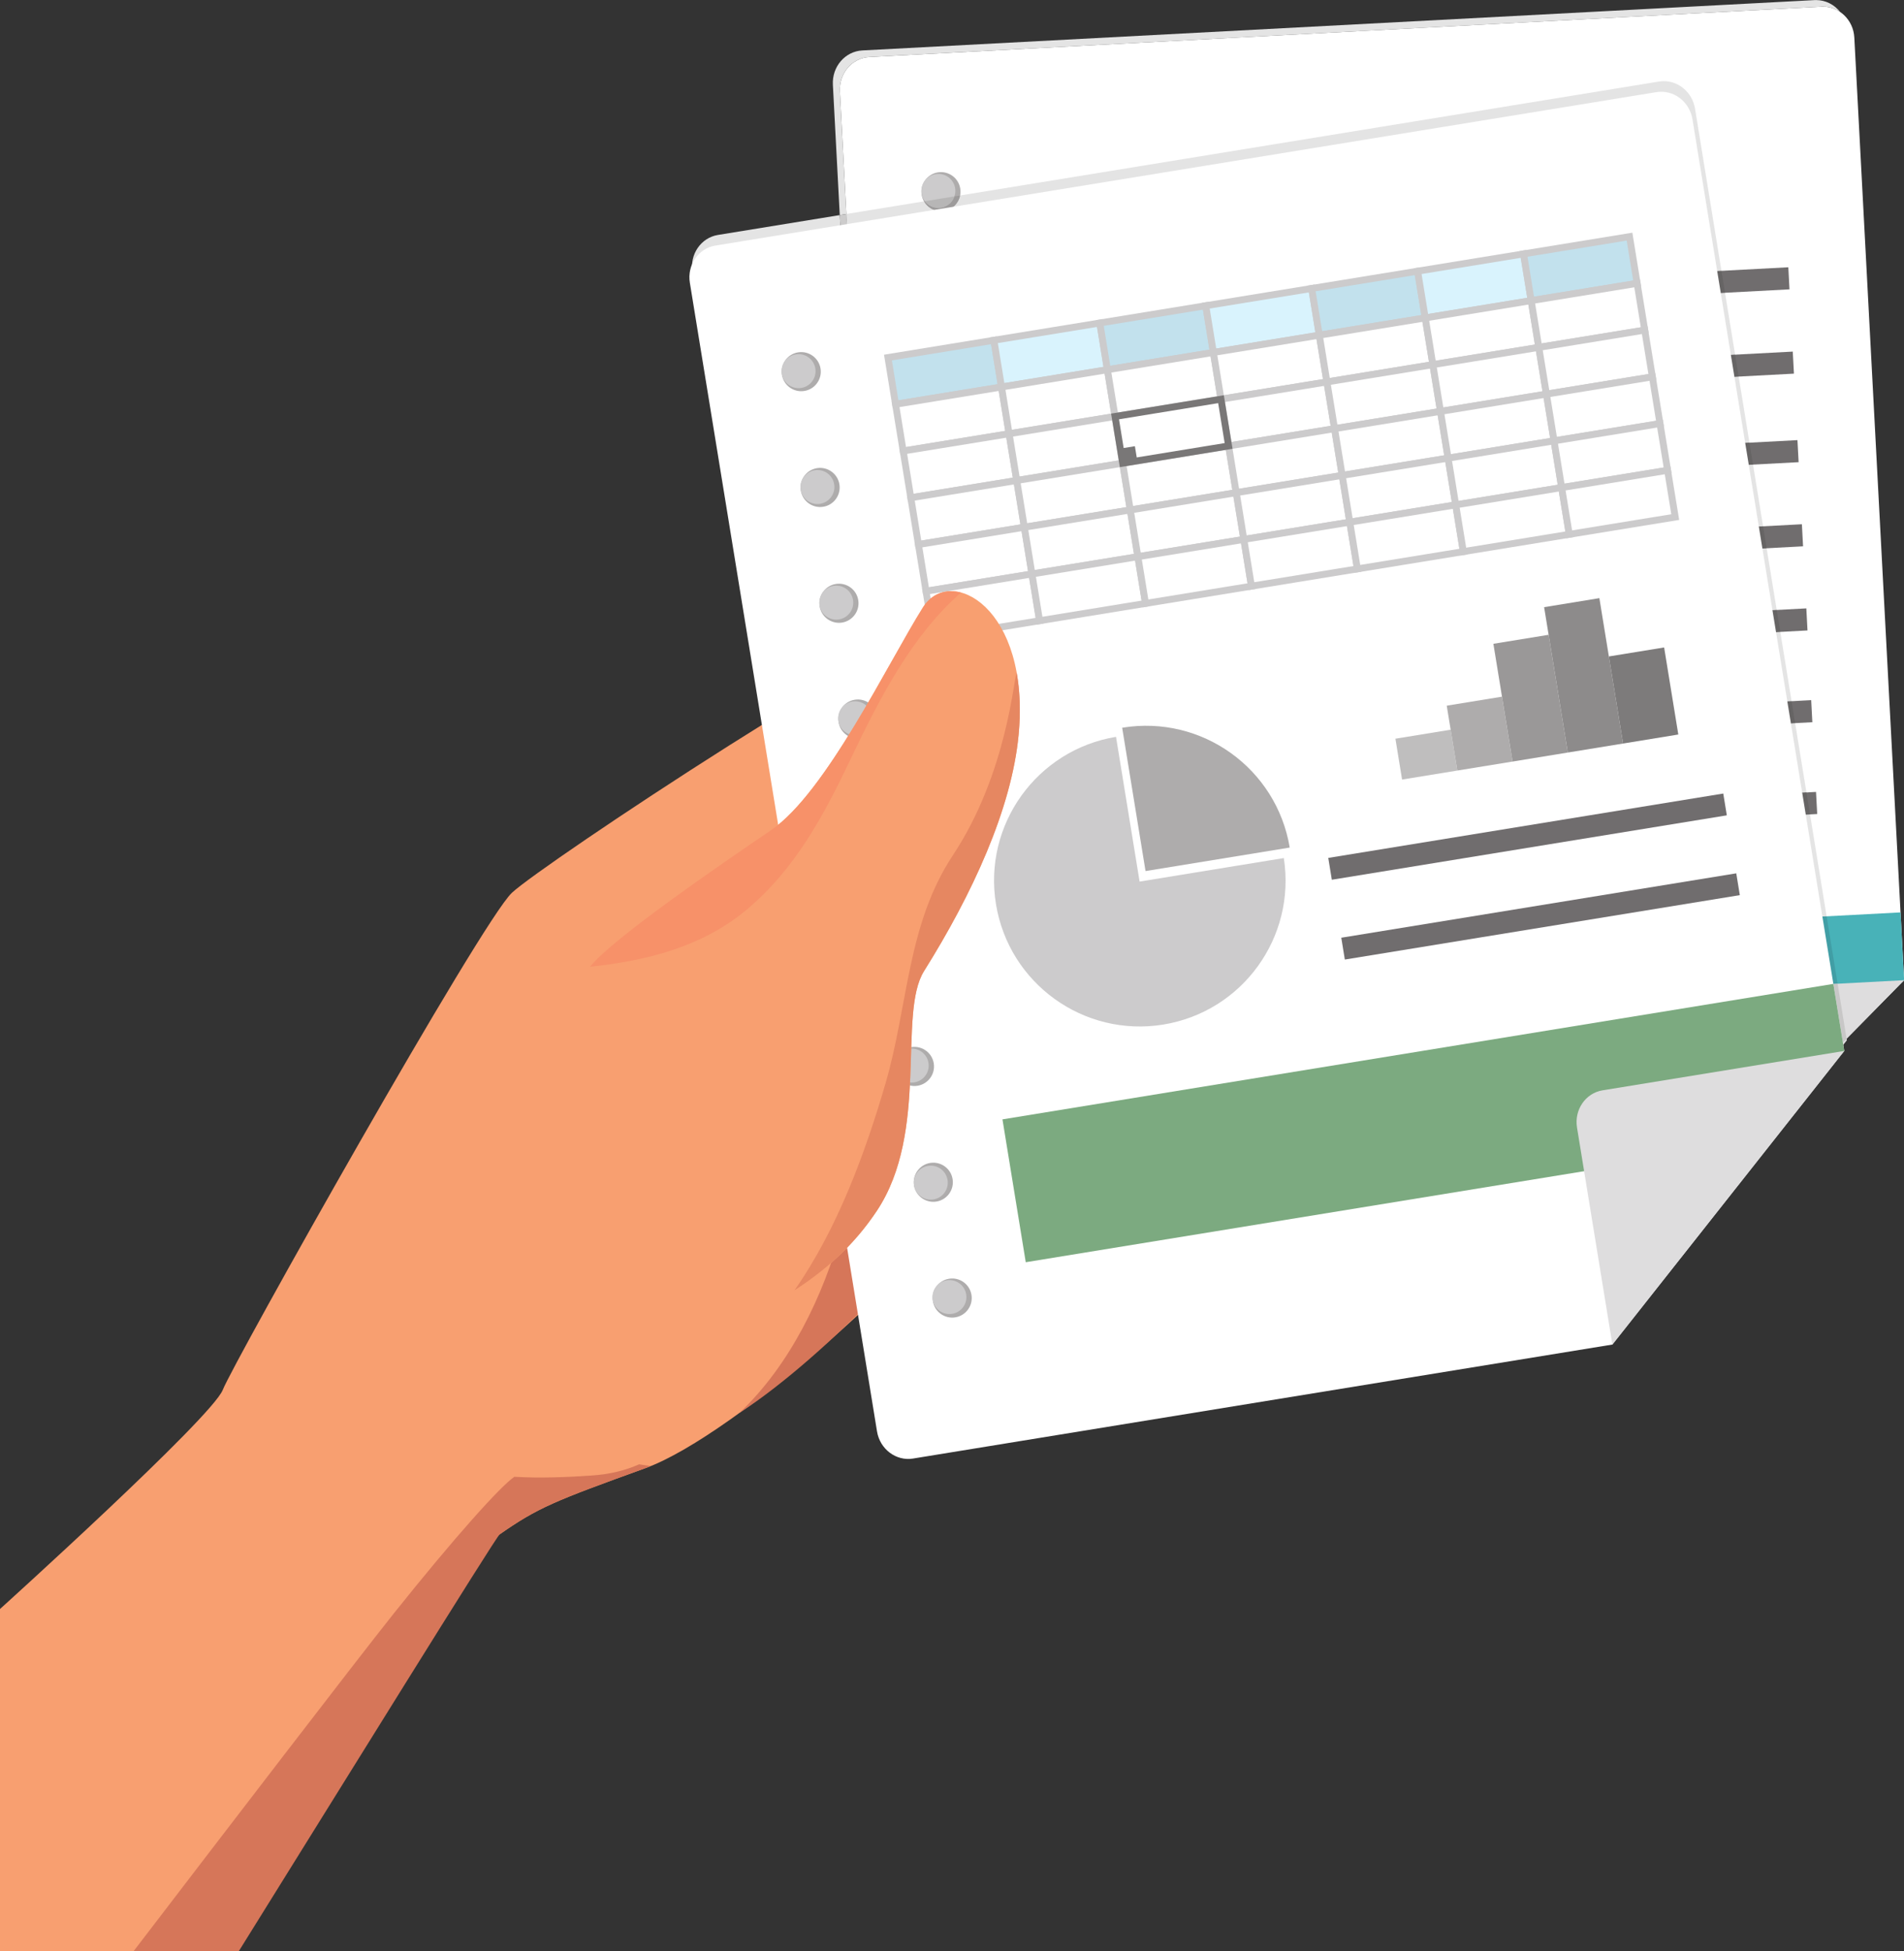 <?xml version="1.0" encoding="UTF-8"?><svg xmlns="http://www.w3.org/2000/svg" xmlns:xlink="http://www.w3.org/1999/xlink" height="370.9" preserveAspectRatio="xMidYMid meet" version="1.0" viewBox="0.0 54.3 362.0 370.9" width="362.0" zoomAndPan="magnify"><rect x="0.0" y="54.3" width="362.0" height="370.9" fill="#333333" stroke="none"/><defs><clipPath id="a"><path d="M 0 168 L 268 168 L 268 425.199 L 0 425.199 Z M 0 168"/></clipPath><clipPath id="b"><path d="M 25 332 L 124 332 L 124 425.199 L 25 425.199 Z M 25 332"/></clipPath></defs><g><g><path d="M 158.586 235.543 C 158.586 235.543 187.117 227.297 197.727 226.758 C 208.344 226.227 237.023 229.461 246.895 231.094 C 256.77 232.727 254.93 245.457 241.043 250.113 C 225.352 255.379 207.965 252.508 199.543 254.336 C 191.121 256.164 165.738 274.816 165.738 274.816 L 158.586 235.543" fill="#ee865b"/></g><g><path d="M 170.395 269.797 C 170.395 269.797 191.391 258.605 199.16 258.938 C 206.934 259.266 227.621 263.57 234.703 265.426 C 241.785 267.281 239.586 276.441 229.148 278.895 C 222.074 280.559 214.754 280.047 208.676 279.535 C 204.621 279.195 201.121 278.852 198.613 279.156 C 192.355 279.918 175.828 287.746 175.828 287.746 L 170.395 269.797" fill="#e77c51"/></g><g><path d="M 162.539 211.301 C 162.539 211.301 194.066 202.184 205.793 201.598 C 217.523 201.004 249.219 204.582 260.125 206.383 C 271.035 208.184 269.004 222.258 253.66 227.406 C 236.32 233.223 217.105 230.047 207.801 232.066 C 198.492 234.086 167.031 244.469 167.031 244.469 L 162.539 211.301" fill="#f19268"/></g><g clip-path="url(#a)"><path d="M 44.477 425.199 C 61.797 396.082 90.027 349.402 95.004 345.934 C 102.273 340.863 105.367 339.621 122.734 333.348 C 140.102 327.074 178.238 292.203 178.426 286.551 C 178.605 280.898 174.922 270.41 171.285 260.246 C 167.645 250.082 160.785 241.82 160.969 236.168 C 161.156 230.512 180.344 209.934 191.07 206.598 C 201.797 203.262 234.441 202.477 249.969 200.781 C 265.488 199.09 271.914 178.98 262.859 176.617 C 253.805 174.25 203.012 165.051 187.227 169.137 C 171.438 173.227 103.168 218.523 97.328 223.992 C 91.488 229.461 44.441 313.203 42.352 318.48 C 40.27 323.762 0 360.129 0 360.129 L 0 425.199 L 44.477 425.199" fill="#f89f70"/></g><g><path d="M 235.895 197.242 C 226.816 197.387 214.242 201.027 206.094 195.688 C 200.289 191.887 196.926 187.312 195.461 180.438 C 194.863 177.633 194.805 175.086 194.535 172.711 C 192.949 171.906 191.359 171.09 189.645 170.402 C 188.578 169.973 187.434 169.668 186.254 169.438 C 183.43 170.324 179.32 172.234 174.41 174.812 C 174.984 176.855 174.871 179.188 173.812 181.594 C 170.785 188.473 165.609 191.789 160.527 196.926 C 154.941 202.566 150.926 209.367 149.805 217.359 C 148.68 225.324 153.152 232.469 156.422 239.402 C 158.988 244.852 160.973 250.332 162.434 256.172 C 165.926 270.094 159.82 304.734 140.551 322.887 C 157.754 311.707 178.355 288.504 178.426 286.551 C 178.605 280.898 174.922 270.41 171.285 260.246 C 167.645 250.082 160.785 241.82 160.969 236.168 C 161.156 230.512 180.344 209.934 191.07 206.598 C 201.797 203.262 234.441 202.477 249.969 200.781 C 254.52 200.285 258.281 198.199 261.105 195.449 C 252.188 197.184 242.391 197.141 235.895 197.242" fill="#d67659"/></g><g clip-path="url(#b)"><path d="M 45.383 425.199 C 64.105 395.145 94.273 346.441 95.004 345.934 C 102.273 340.863 105.367 339.621 122.734 333.348 C 123.047 333.234 123.383 333.09 123.711 332.957 C 122.973 332.844 122.234 332.73 121.5 332.629 C 118.918 333.785 115.949 334.523 112.516 334.754 C 107.945 335.066 102.855 335.297 97.789 335 C 95.117 336.824 86.359 346.578 74.852 360.996 C 67.59 370.102 42.719 402.535 25.375 425.199 L 45.383 425.199" fill="#d67659"/></g><g><path d="M 159.66 95.184 L 158.352 70.395 C 158.172 66.977 160.676 64.062 163.945 63.887 L 344.977 54.32 C 345.078 54.316 345.18 54.312 345.277 54.312 C 347.109 54.312 348.766 55.188 349.863 56.578 C 348.926 55.934 347.805 55.562 346.613 55.562 C 346.512 55.562 346.406 55.566 346.305 55.57 L 165.281 65.137 C 162.008 65.309 159.508 68.223 159.688 71.645 L 160.922 94.977 L 159.66 95.184" fill="#e4e4e4"/></g><g><path d="M 312.133 291.305 L 177.609 298.414 C 174.336 298.586 171.543 295.949 171.359 292.531 L 159.688 71.645 C 159.508 68.223 162.008 65.309 165.281 65.137 L 346.305 55.57 C 349.578 55.398 352.379 58.027 352.555 61.453 L 362.023 240.609 L 312.133 291.305" fill="#fff"/></g><g><path d="M 183.793 112.809 C 183.902 114.855 182.324 116.609 180.277 116.715 C 178.227 116.824 176.477 115.25 176.367 113.199 C 176.262 111.148 177.836 109.398 179.887 109.293 C 181.934 109.184 183.684 110.758 183.793 112.809" fill="#aeacac"/></g><g><path d="M 182.613 90.539 C 182.723 92.59 181.148 94.34 179.102 94.445 C 177.051 94.555 175.297 92.98 175.191 90.93 C 175.086 88.883 176.656 87.133 178.707 87.023 C 180.758 86.914 182.508 88.488 182.613 90.539" fill="#aeacac"/></g><g><path d="M 181.633 90.414 C 181.727 92.195 180.359 93.715 178.578 93.809 C 176.797 93.902 175.273 92.535 175.184 90.758 C 175.09 88.973 176.453 87.453 178.234 87.359 C 180.02 87.266 181.539 88.633 181.633 90.414" fill="#cccbcc"/></g><g><path d="M 182.809 112.691 C 182.902 114.477 181.539 115.996 179.754 116.09 C 177.977 116.184 176.453 114.816 176.359 113.035 C 176.266 111.254 177.633 109.734 179.414 109.641 C 181.195 109.547 182.715 110.914 182.809 112.691" fill="#cccbcc"/></g><g><path d="M 184.969 135.078 C 185.078 137.129 183.5 138.875 181.453 138.984 C 179.402 139.094 177.652 137.52 177.547 135.469 C 177.438 133.422 179.012 131.672 181.062 131.562 C 183.109 131.453 184.859 133.027 184.969 135.078" fill="#aeacac"/></g><g><path d="M 186.145 157.348 C 186.254 159.395 184.68 161.145 182.629 161.254 C 180.578 161.363 178.828 159.785 178.723 157.738 C 178.613 155.688 180.188 153.938 182.238 153.832 C 184.285 153.723 186.039 155.297 186.145 157.348" fill="#aeacac"/></g><g><path d="M 187.324 179.617 C 187.43 181.668 185.859 183.414 183.809 183.523 C 181.758 183.633 180.008 182.059 179.898 180.008 C 179.789 177.957 181.363 176.211 183.414 176.102 C 185.465 175.992 187.215 177.566 187.324 179.617" fill="#aeacac"/></g><g><path d="M 188.5 201.887 C 188.609 203.934 187.031 205.684 184.984 205.793 C 182.934 205.902 181.184 204.328 181.074 202.277 C 180.965 200.227 182.543 198.48 184.59 198.371 C 186.641 198.262 188.391 199.836 188.5 201.887" fill="#aeacac"/></g><g><path d="M 189.676 224.152 C 189.785 226.203 188.211 227.953 186.164 228.062 C 184.109 228.172 182.359 226.598 182.25 224.547 C 182.145 222.496 183.719 220.746 185.77 220.637 C 187.82 220.527 189.57 222.105 189.676 224.152" fill="#aeacac"/></g><g><path d="M 190.852 246.426 C 190.965 248.473 189.387 250.223 187.34 250.332 C 185.289 250.438 183.535 248.863 183.43 246.816 C 183.324 244.766 184.895 243.016 186.945 242.906 C 188.996 242.801 190.746 244.371 190.852 246.426" fill="#aeacac"/></g><g><path d="M 192.031 268.691 C 192.141 270.742 190.562 272.492 188.512 272.602 C 186.465 272.711 184.715 271.137 184.602 269.086 C 184.496 267.035 186.07 265.285 188.121 265.176 C 190.172 265.066 191.922 266.645 192.031 268.691" fill="#aeacac"/></g><g><path d="M 183.984 134.934 C 184.082 136.715 182.715 138.23 180.93 138.324 C 179.148 138.422 177.629 137.055 177.531 135.273 C 177.438 133.492 178.809 131.969 180.59 131.875 C 182.375 131.781 183.891 133.148 183.984 134.934" fill="#cccbcc"/></g><g><path d="M 185.164 157.168 C 185.254 158.949 183.887 160.469 182.105 160.562 C 180.324 160.656 178.805 159.289 178.711 157.508 C 178.613 155.727 179.98 154.207 181.766 154.113 C 183.547 154.016 185.066 155.387 185.164 157.168" fill="#cccbcc"/></g><g><path d="M 186.34 179.473 C 186.434 181.25 185.066 182.77 183.281 182.863 C 181.504 182.961 179.98 181.594 179.887 179.812 C 179.793 178.027 181.16 176.508 182.941 176.414 C 184.723 176.32 186.242 177.691 186.34 179.473" fill="#cccbcc"/></g><g><path d="M 187.516 201.738 C 187.609 203.52 186.242 205.039 184.461 205.137 C 182.68 205.23 181.16 203.863 181.062 202.082 C 180.973 200.301 182.34 198.777 184.117 198.688 C 185.902 198.59 187.422 199.961 187.516 201.738" fill="#cccbcc"/></g><g><path d="M 188.691 223.961 C 188.785 225.742 187.414 227.262 185.637 227.355 C 183.852 227.449 182.332 226.082 182.238 224.301 C 182.145 222.52 183.512 221 185.293 220.906 C 187.074 220.812 188.598 222.176 188.691 223.961" fill="#cccbcc"/></g><g><path d="M 189.883 246.477 C 189.977 248.258 188.605 249.777 186.824 249.871 C 185.043 249.965 183.523 248.598 183.43 246.816 C 183.336 245.035 184.703 243.516 186.484 243.422 C 188.27 243.328 189.785 244.695 189.883 246.477" fill="#cccbcc"/></g><g><path d="M 191.043 268.477 C 191.137 270.262 189.77 271.781 187.988 271.875 C 186.203 271.973 184.688 270.602 184.59 268.82 C 184.5 267.039 185.863 265.52 187.645 265.426 C 189.434 265.328 190.949 266.699 191.043 268.477" fill="#cccbcc"/></g><g><path d="M 202.961 263.641 L 345.977 256.082 L 362.023 240.609 L 361.344 227.723 L 201.512 236.168 L 202.961 263.641" fill="#48b2b8"/></g><g><path d="M 256.668 160.395 L 199.473 163.418 L 196.023 98.164 L 253.223 95.141 L 256.668 160.395" fill="#cccbcc"/></g><g><path d="M 279.934 95.863 C 278.215 96.898 276.477 99.738 275 103.129 C 276.191 103.301 277.477 103.559 278.648 103.969 L 279.934 95.863 M 276.746 116.098 L 278.453 105.277 C 276.914 104.68 275.75 104.477 274.445 104.426 C 272.492 109.348 271.164 115.031 271.328 118.098 C 271.379 119.039 271.637 119.469 271.828 119.727 C 270.234 119.809 267.875 119.875 267.715 116.812 C 267.574 114.156 269.086 109.23 271.41 104.586 C 269.59 104.801 268.375 105.277 268.047 106.301 C 268.191 106.293 268.453 106.781 268.477 107.195 C 268.516 107.902 267.801 108.383 266.887 108.434 C 265.887 108.484 265.031 107.969 264.969 106.82 C 264.863 104.816 267.312 103.062 270.789 102.875 C 271.203 102.855 271.703 102.855 272.328 102.883 C 275.055 98.012 278.676 93.828 282.121 93.648 C 282.801 93.613 283.75 93.68 284.473 93.938 L 280.992 115.871 L 276.746 116.098" fill="#706d6e"/></g><g><path d="M 340.227 109.297 L 286.637 112.133 L 286.414 107.934 L 340.008 105.102 L 340.227 109.297" fill="#706d6e"/></g><g><path d="M 341.074 125.32 L 265.863 129.297 L 265.645 125.102 L 340.852 121.129 L 341.074 125.32" fill="#706d6e"/></g><g><path d="M 341.965 142.148 L 266.754 146.125 L 266.531 141.934 L 341.742 137.957 L 341.965 142.148" fill="#706d6e"/></g><g><path d="M 342.809 158.141 L 267.598 162.113 L 267.375 157.922 L 342.586 153.945 L 342.809 158.141" fill="#706d6e"/></g><g><path d="M 343.652 174.133 L 200.438 181.699 L 200.219 177.504 L 343.43 169.938 L 343.652 174.133" fill="#706d6e"/></g><g><path d="M 344.574 191.574 L 201.359 199.141 L 201.141 194.949 L 344.355 187.379 L 344.574 191.574" fill="#706d6e"/></g><g><path d="M 345.496 209.02 L 202.281 216.59 L 202.059 212.391 L 345.273 204.824 L 345.496 209.02" fill="#706d6e"/></g><g><path d="M 312.133 291.301 L 309.93 249.574 C 309.746 246.156 312.254 243.242 315.523 243.07 L 362.023 240.609 L 312.133 291.301" fill="#deddde"/></g><g><path d="M 173.156 329.59 C 170.281 329.59 167.727 327.406 167.23 324.352 L 163.844 303.562 C 166.91 300.695 169.668 297.953 171.941 295.523 C 172.184 295.754 172.441 295.969 172.719 296.156 C 173.816 297.543 175.473 298.422 177.305 298.422 C 177.406 298.422 177.508 298.418 177.609 298.414 L 312.133 291.305 L 351.082 251.73 L 351.133 252.035 L 307.039 307.844 L 174.078 329.516 C 173.77 329.566 173.461 329.59 173.156 329.59 M 161.277 234.781 C 161.836 233.215 163.121 231.102 164.902 228.734 L 165.562 233.605 C 163.879 234.059 162.418 234.461 161.277 234.781 M 145.598 191.625 L 131.648 106.035 C 131.094 102.652 133.27 99.484 136.5 98.957 L 159.66 95.184 L 164.168 180.473 C 158.344 183.82 151.992 187.652 145.598 191.625" fill="#e4e4e4"/></g><g><path d="M 167.988 252.742 C 164.629 246.102 160.969 240.566 160.965 236.402 C 160.965 236.324 160.969 236.246 160.969 236.168 C 160.984 235.773 161.09 235.309 161.277 234.781 C 162.418 234.461 163.879 234.059 165.562 233.605 L 167.031 244.469 C 167.031 244.469 167.211 244.41 167.539 244.305 L 167.988 252.742" fill="#d57751"/></g><g><path d="M 167.031 244.469 L 165.562 233.605 L 164.902 228.734 C 165.43 228.031 165.996 227.309 166.602 226.57 L 167.539 244.305 C 167.211 244.41 167.031 244.469 167.031 244.469" fill="#d7825c"/></g><g><path d="M 163.844 303.562 L 163.812 303.371 C 166.746 300.461 169.41 297.66 171.633 295.207 C 171.73 295.316 171.836 295.422 171.941 295.523 C 169.668 297.953 166.91 300.695 163.844 303.562 M 160.809 284.938 L 151.785 229.582 C 153.141 232.941 154.906 236.195 156.422 239.402 C 158.988 244.852 160.973 250.332 162.434 256.172 C 164.039 262.578 163.613 273.379 160.809 284.938 M 149.801 217.398 L 145.598 191.625 C 151.992 187.652 158.344 183.82 164.168 180.473 L 164.824 192.875 C 163.418 194.16 161.969 195.473 160.527 196.926 C 154.941 202.566 150.926 209.367 149.805 217.359 C 149.801 217.371 149.801 217.387 149.801 217.398" fill="#de8e64"/></g><g><path d="M 163.812 303.371 L 160.809 284.938 C 163.613 273.379 164.039 262.578 162.434 256.172 C 160.973 250.332 158.988 244.852 156.422 239.402 C 154.906 236.195 153.141 232.941 151.785 229.582 L 149.801 217.398 C 149.801 217.387 149.801 217.371 149.805 217.359 C 150.926 209.367 154.941 202.566 160.527 196.926 C 161.969 195.473 163.418 194.16 164.824 192.875 L 166.602 226.57 C 165.996 227.309 165.43 228.031 164.902 228.734 C 163.121 231.102 161.836 233.215 161.277 234.781 C 161.09 235.309 160.984 235.773 160.969 236.168 C 160.969 236.246 160.965 236.324 160.965 236.402 C 160.969 240.566 164.629 246.102 167.988 252.742 L 170.023 291.281 C 170.105 292.805 170.703 294.172 171.633 295.207 C 169.41 297.66 166.746 300.461 163.812 303.371" fill="#c16a4f"/></g><g><path d="M 172.719 296.156 C 172.441 295.969 172.184 295.754 171.941 295.523 C 172.012 295.449 172.078 295.375 172.148 295.301 C 172.316 295.602 172.508 295.887 172.719 296.156 M 164.168 180.473 L 159.66 95.184 L 160.922 94.977 L 165.402 179.766 C 164.992 179.996 164.582 180.23 164.168 180.473" fill="#cdcccc"/></g><g><path d="M 169.414 255.695 C 168.953 254.688 168.473 253.703 167.988 252.742 L 167.539 244.305 C 167.84 244.203 168.262 244.066 168.789 243.895 L 169.414 255.695" fill="#bf6b48"/></g><g><path d="M 167.539 244.305 L 166.602 226.57 C 166.988 226.102 167.387 225.625 167.801 225.145 L 168.789 243.895 C 168.262 244.066 167.84 244.203 167.539 244.305" fill="#c17552"/></g><g><path d="M 171.941 295.523 C 171.836 295.422 171.73 295.316 171.633 295.207 C 171.734 295.094 171.836 294.984 171.934 294.875 C 172 295.02 172.07 295.16 172.148 295.301 C 172.078 295.375 172.012 295.449 171.941 295.523 M 164.824 192.875 L 164.168 180.473 C 164.582 180.23 164.992 179.996 165.402 179.766 L 166.035 191.758 C 165.637 192.129 165.23 192.5 164.824 192.875" fill="#c77f59"/></g><g><path d="M 171.633 295.207 C 170.703 294.172 170.105 292.805 170.023 291.281 L 167.988 252.742 C 168.473 253.703 168.953 254.688 169.414 255.695 L 171.359 292.531 C 171.406 293.367 171.605 294.16 171.934 294.875 C 171.836 294.984 171.734 295.094 171.633 295.207 M 166.602 226.57 L 164.824 192.875 C 165.23 192.5 165.637 192.129 166.035 191.758 L 167.801 225.145 C 167.387 225.625 166.988 226.102 166.602 226.57" fill="#ad5f47"/></g><g><path d="M 177.305 298.422 C 175.473 298.422 173.816 297.543 172.719 296.156 C 172.508 295.887 172.316 295.602 172.148 295.301 C 172.07 295.16 172 295.02 171.934 294.875 C 171.605 294.16 171.406 293.367 171.359 292.531 L 169.414 255.695 L 168.789 243.895 L 167.801 225.145 L 166.035 191.758 L 165.402 179.766 L 160.922 94.977 L 175.672 92.574 C 176.312 93.703 177.531 94.453 178.898 94.453 C 178.965 94.453 179.031 94.449 179.102 94.445 C 180.836 94.355 182.23 93.086 182.551 91.453 L 315.418 69.797 C 315.727 69.746 316.035 69.723 316.34 69.723 C 319.215 69.723 321.773 71.906 322.27 74.965 L 327.289 105.773 L 286.414 107.934 L 286.637 112.133 L 327.973 109.945 L 329.887 121.707 L 265.645 125.102 L 265.863 129.297 L 330.566 125.875 L 332.617 138.441 L 266.531 141.934 L 266.754 146.125 L 333.297 142.609 L 335.207 154.336 L 267.375 157.922 L 267.598 162.113 L 335.887 158.508 L 337.797 170.234 L 200.219 177.504 L 200.438 181.699 L 338.477 174.402 L 340.625 187.578 L 201.141 194.949 L 201.359 199.141 L 341.305 191.746 L 343.453 204.922 L 202.059 212.391 L 202.281 216.59 L 344.133 209.094 L 347.289 228.465 L 201.512 236.168 L 202.961 263.641 L 310.371 257.965 L 312.133 291.301 L 351.082 251.73 L 312.133 291.305 L 177.609 298.414 C 177.508 298.418 177.406 298.422 177.305 298.422 M 184.598 268.934 C 184.598 268.984 184.602 269.031 184.602 269.086 C 184.711 271.066 186.352 272.605 188.312 272.605 C 188.379 272.605 188.445 272.605 188.512 272.602 C 190.562 272.492 192.141 270.742 192.031 268.691 C 191.926 266.711 190.285 265.172 188.32 265.172 C 188.258 265.172 188.188 265.172 188.121 265.176 C 187.332 265.219 186.613 265.504 186.031 265.957 C 185.113 266.57 184.531 267.637 184.59 268.82 C 184.594 268.859 184.594 268.898 184.598 268.934 M 183.43 246.816 C 183.535 248.801 185.176 250.336 187.141 250.336 C 187.207 250.336 187.273 250.336 187.34 250.332 C 189.387 250.223 190.965 248.473 190.852 246.426 C 190.75 244.441 189.105 242.902 187.145 242.902 C 187.078 242.902 187.012 242.906 186.945 242.906 C 184.906 243.016 183.34 244.746 183.426 246.781 C 183.426 246.785 183.426 246.789 183.426 246.789 C 183.426 246.801 183.426 246.809 183.43 246.816 M 182.246 224.414 C 182.246 224.461 182.25 224.504 182.25 224.547 C 182.355 226.527 184 228.066 185.965 228.066 C 186.031 228.066 186.098 228.066 186.164 228.062 C 188.211 227.953 189.785 226.203 189.676 224.152 C 189.574 222.172 187.93 220.633 185.969 220.633 C 185.902 220.633 185.836 220.633 185.77 220.637 C 184.902 220.684 184.121 221.023 183.516 221.555 C 182.691 222.18 182.18 223.188 182.238 224.301 C 182.238 224.34 182.242 224.379 182.246 224.414 M 181.07 202.172 C 181.07 202.207 181.074 202.242 181.074 202.277 C 181.18 204.262 182.824 205.801 184.785 205.801 C 184.852 205.801 184.918 205.797 184.984 205.793 C 187.031 205.684 188.609 203.934 188.5 201.887 C 188.395 199.902 186.754 198.363 184.789 198.363 C 184.723 198.363 184.656 198.367 184.59 198.371 C 183.5 198.43 182.543 198.949 181.902 199.734 C 181.344 200.352 181.02 201.184 181.062 202.082 C 181.066 202.113 181.066 202.141 181.07 202.172 M 179.895 179.902 C 179.895 179.938 179.898 179.973 179.898 180.008 C 180.004 181.992 181.645 183.527 183.609 183.527 C 183.676 183.527 183.742 183.527 183.809 183.523 C 185.859 183.414 187.43 181.668 187.324 179.617 C 187.219 177.633 185.574 176.094 183.613 176.094 C 183.547 176.094 183.48 176.098 183.414 176.102 C 182.336 176.156 181.391 176.668 180.75 177.438 C 180.176 178.059 179.84 178.898 179.887 179.812 C 179.891 179.84 179.891 179.871 179.895 179.902 M 253.223 95.141 L 196.023 98.164 L 199.473 163.418 L 256.668 160.395 L 253.223 95.141 M 178.719 157.625 C 178.719 157.664 178.719 157.703 178.723 157.738 C 178.824 159.723 180.469 161.262 182.434 161.262 C 182.496 161.262 182.562 161.258 182.629 161.254 C 184.68 161.145 186.254 159.395 186.145 157.348 C 186.043 155.363 184.402 153.828 182.441 153.828 C 182.375 153.828 182.305 153.828 182.238 153.832 C 181.301 153.883 180.461 154.273 179.84 154.879 C 179.102 155.512 178.652 156.465 178.711 157.508 C 178.711 157.547 178.715 157.586 178.719 157.625 M 177.543 135.406 C 177.543 135.426 177.547 135.449 177.547 135.469 C 177.648 137.453 179.289 138.988 181.254 138.988 C 181.32 138.988 181.387 138.988 181.453 138.984 C 183.5 138.875 185.078 137.129 184.969 135.078 C 184.863 133.094 183.223 131.559 181.262 131.559 C 181.195 131.559 181.129 131.559 181.062 131.562 C 179.996 131.617 179.062 132.117 178.422 132.871 C 177.828 133.492 177.484 134.348 177.531 135.273 C 177.535 135.316 177.539 135.363 177.543 135.406 M 271.41 104.586 C 269.086 109.23 267.574 114.156 267.715 116.812 C 267.852 119.387 269.543 119.75 271.023 119.75 C 271.305 119.75 271.574 119.738 271.828 119.727 C 271.637 119.469 271.379 119.039 271.328 118.098 C 271.164 115.031 272.492 109.348 274.445 104.426 C 275.75 104.477 276.914 104.68 278.453 105.277 L 276.746 116.098 L 280.992 115.871 L 284.473 93.938 C 283.867 93.723 283.102 93.641 282.473 93.641 C 282.352 93.641 282.234 93.645 282.121 93.648 C 278.676 93.828 275.055 98.012 272.328 102.883 C 271.984 102.867 271.676 102.863 271.402 102.863 C 271.18 102.863 270.977 102.867 270.789 102.875 C 267.312 103.062 264.863 104.816 264.969 106.82 C 265.027 107.914 265.809 108.434 266.746 108.434 C 266.793 108.434 266.84 108.434 266.887 108.434 C 267.801 108.383 268.516 107.902 268.477 107.195 C 268.453 106.785 268.195 106.301 268.047 106.301 C 268.375 105.277 269.59 104.801 271.41 104.586 M 176.363 113.094 C 176.363 113.129 176.363 113.164 176.367 113.199 C 176.473 115.184 178.113 116.723 180.078 116.723 C 180.145 116.723 180.211 116.719 180.277 116.715 C 182.324 116.609 183.902 114.855 183.793 112.809 C 183.688 110.824 182.043 109.285 180.082 109.285 C 180.016 109.285 179.953 109.289 179.887 109.293 C 178.652 109.355 177.594 110.012 176.969 110.973 C 176.551 111.551 176.32 112.27 176.359 113.035 C 176.359 113.055 176.363 113.074 176.363 113.094 M 278.648 103.969 C 277.477 103.559 276.191 103.301 275 103.129 C 276.477 99.738 278.215 96.898 279.934 95.863 L 278.648 103.969" fill="#e4e4e4"/></g><g><path d="M 180.078 116.723 C 178.113 116.723 176.473 115.184 176.367 113.199 C 176.363 113.164 176.363 113.129 176.363 113.094 C 176.484 114.789 177.895 116.094 179.578 116.094 C 179.637 116.094 179.695 116.094 179.754 116.09 C 181.539 115.996 182.902 114.477 182.809 112.691 C 182.719 110.973 181.297 109.637 179.586 109.637 C 179.527 109.637 179.473 109.637 179.414 109.641 C 178.398 109.691 177.52 110.211 176.969 110.973 C 177.594 110.012 178.652 109.355 179.887 109.293 C 179.953 109.289 180.016 109.285 180.082 109.285 C 182.043 109.285 183.688 110.824 183.793 112.809 C 183.902 114.855 182.324 116.609 180.277 116.715 C 180.211 116.719 180.145 116.723 180.078 116.723" fill="#9d9b9b"/></g><g><path d="M 178.898 94.453 C 177.531 94.453 176.312 93.703 175.672 92.574 L 175.84 92.547 C 176.434 93.32 177.367 93.812 178.402 93.812 C 178.461 93.812 178.52 93.812 178.578 93.809 C 179.934 93.738 181.051 92.84 181.465 91.629 L 182.551 91.453 C 182.23 93.086 180.836 94.355 179.102 94.445 C 179.031 94.449 178.965 94.453 178.898 94.453" fill="#9d9b9b"/></g><g><path d="M 178.402 93.812 C 177.367 93.812 176.434 93.32 175.84 92.547 L 181.465 91.629 C 181.051 92.84 179.934 93.738 178.578 93.809 C 178.52 93.812 178.461 93.812 178.402 93.812" fill="#b7b6b6"/></g><g><path d="M 179.578 116.094 C 177.895 116.094 176.484 114.789 176.363 113.094 C 176.363 113.074 176.359 113.055 176.359 113.035 C 176.32 112.27 176.551 111.551 176.969 110.973 C 177.52 110.211 178.398 109.691 179.414 109.641 C 179.473 109.637 179.527 109.637 179.586 109.637 C 181.297 109.637 182.719 110.973 182.809 112.691 C 182.902 114.477 181.539 115.996 179.754 116.09 C 179.695 116.094 179.637 116.094 179.578 116.094" fill="#b7b6b6"/></g><g><path d="M 181.254 138.988 C 179.289 138.988 177.648 137.453 177.547 135.469 C 177.547 135.449 177.543 135.426 177.543 135.406 C 177.699 137.066 179.094 138.332 180.758 138.332 C 180.812 138.332 180.871 138.328 180.93 138.324 C 182.715 138.23 184.082 136.715 183.984 134.934 C 183.895 133.207 182.469 131.871 180.762 131.871 C 180.703 131.871 180.648 131.871 180.59 131.875 C 179.734 131.922 178.973 132.297 178.422 132.871 C 179.062 132.117 179.996 131.617 181.062 131.562 C 181.129 131.559 181.195 131.559 181.262 131.559 C 183.223 131.559 184.863 133.094 184.969 135.078 C 185.078 137.129 183.5 138.875 181.453 138.984 C 181.387 138.988 181.32 138.988 181.254 138.988" fill="#9d9b9b"/></g><g><path d="M 182.434 161.262 C 180.469 161.262 178.824 159.723 178.723 157.738 C 178.719 157.703 178.719 157.664 178.719 157.625 C 178.867 159.289 180.266 160.566 181.93 160.566 C 181.988 160.566 182.047 160.566 182.105 160.562 C 183.887 160.469 185.254 158.949 185.164 157.168 C 185.07 155.445 183.648 154.109 181.941 154.109 C 181.883 154.109 181.824 154.109 181.766 154.113 C 181.027 154.152 180.359 154.434 179.84 154.879 C 180.461 154.273 181.301 153.883 182.238 153.832 C 182.305 153.828 182.375 153.828 182.441 153.828 C 184.402 153.828 186.043 155.363 186.145 157.348 C 186.254 159.395 184.68 161.145 182.629 161.254 C 182.562 161.258 182.496 161.262 182.434 161.262" fill="#9d9b9b"/></g><g><path d="M 183.609 183.527 C 181.645 183.527 180.004 181.992 179.898 180.008 C 179.898 179.973 179.895 179.938 179.895 179.902 C 180.027 181.578 181.434 182.867 183.109 182.867 C 183.164 182.867 183.223 182.867 183.281 182.863 C 185.066 182.77 186.434 181.25 186.34 179.473 C 186.246 177.746 184.82 176.41 183.113 176.41 C 183.059 176.41 183 176.41 182.941 176.414 C 182.07 176.461 181.301 176.848 180.75 177.438 C 181.391 176.668 182.336 176.156 183.414 176.102 C 183.48 176.098 183.547 176.094 183.613 176.094 C 185.574 176.094 187.219 177.633 187.324 179.617 C 187.43 181.668 185.859 183.414 183.809 183.523 C 183.742 183.527 183.676 183.527 183.609 183.527" fill="#9d9b9b"/></g><g><path d="M 184.785 205.801 C 182.824 205.801 181.18 204.262 181.074 202.277 C 181.074 202.242 181.07 202.207 181.07 202.172 C 181.207 203.852 182.609 205.141 184.285 205.141 C 184.344 205.141 184.402 205.141 184.461 205.137 C 186.242 205.039 187.609 203.52 187.516 201.738 C 187.426 200.016 186 198.68 184.293 198.68 C 184.234 198.68 184.176 198.684 184.117 198.688 C 183.234 198.73 182.453 199.129 181.902 199.734 C 182.543 198.949 183.5 198.43 184.59 198.371 C 184.656 198.367 184.723 198.363 184.789 198.363 C 186.754 198.363 188.395 199.902 188.5 201.887 C 188.609 203.934 187.031 205.684 184.984 205.793 C 184.918 205.797 184.852 205.801 184.785 205.801" fill="#9d9b9b"/></g><g><path d="M 185.965 228.066 C 184 228.066 182.355 226.527 182.25 224.547 C 182.25 224.504 182.246 224.461 182.246 224.414 C 182.395 226.082 183.793 227.359 185.461 227.359 C 185.52 227.359 185.574 227.359 185.637 227.355 C 187.414 227.262 188.785 225.742 188.691 223.961 C 188.602 222.234 187.176 220.902 185.469 220.902 C 185.41 220.902 185.352 220.902 185.293 220.906 C 184.621 220.941 184.012 221.176 183.516 221.555 C 184.121 221.023 184.902 220.684 185.77 220.637 C 185.836 220.633 185.902 220.633 185.969 220.633 C 187.93 220.633 189.574 222.172 189.676 224.152 C 189.785 226.203 188.211 227.953 186.164 228.062 C 186.098 228.066 186.031 228.066 185.965 228.066" fill="#9d9b9b"/></g><g><path d="M 187.141 250.336 C 185.176 250.336 183.535 248.801 183.43 246.816 C 183.52 248.539 184.945 249.875 186.652 249.875 C 186.711 249.875 186.766 249.875 186.824 249.871 C 188.605 249.777 189.977 248.258 189.883 246.477 C 189.789 244.754 188.363 243.414 186.656 243.414 C 186.602 243.414 186.543 243.418 186.484 243.422 C 184.715 243.516 183.352 245.016 183.426 246.781 C 183.34 244.746 184.906 243.016 186.945 242.906 C 187.012 242.906 187.078 242.902 187.145 242.902 C 189.105 242.902 190.75 244.441 190.852 246.426 C 190.965 248.473 189.387 250.223 187.34 250.332 C 187.273 250.336 187.207 250.336 187.141 250.336 M 183.426 246.789 L 183.426 246.789" fill="#9d9b9b"/></g><g><path d="M 188.312 272.605 C 186.352 272.605 184.711 271.066 184.602 269.086 C 184.602 269.031 184.598 268.984 184.598 268.934 C 184.742 270.602 186.145 271.883 187.812 271.883 C 187.871 271.883 187.93 271.879 187.988 271.875 C 189.77 271.781 191.137 270.262 191.043 268.477 C 190.953 266.758 189.527 265.422 187.82 265.422 C 187.762 265.422 187.703 265.422 187.645 265.426 C 187.047 265.457 186.496 265.648 186.031 265.957 C 186.613 265.504 187.332 265.219 188.121 265.176 C 188.188 265.172 188.258 265.172 188.32 265.172 C 190.285 265.172 191.926 266.711 192.031 268.691 C 192.141 270.742 190.562 272.492 188.512 272.602 C 188.445 272.605 188.379 272.605 188.312 272.605" fill="#9d9b9b"/></g><g><path d="M 180.758 138.332 C 179.094 138.332 177.699 137.066 177.543 135.406 C 177.539 135.363 177.535 135.316 177.531 135.273 C 177.484 134.348 177.828 133.492 178.422 132.871 C 178.973 132.297 179.734 131.922 180.59 131.875 C 180.648 131.871 180.703 131.871 180.762 131.871 C 182.469 131.871 183.895 133.207 183.984 134.934 C 184.082 136.715 182.715 138.23 180.93 138.324 C 180.871 138.328 180.812 138.332 180.758 138.332" fill="#b7b6b6"/></g><g><path d="M 181.93 160.566 C 180.266 160.566 178.867 159.289 178.719 157.625 C 178.715 157.586 178.711 157.547 178.711 157.508 C 178.652 156.465 179.102 155.512 179.84 154.879 C 180.359 154.434 181.027 154.152 181.766 154.113 C 181.824 154.109 181.883 154.109 181.941 154.109 C 183.648 154.109 185.07 155.445 185.164 157.168 C 185.254 158.949 183.887 160.469 182.105 160.562 C 182.047 160.566 181.988 160.566 181.93 160.566" fill="#b7b6b6"/></g><g><path d="M 183.109 182.867 C 181.434 182.867 180.027 181.578 179.895 179.902 C 179.891 179.871 179.891 179.84 179.887 179.812 C 179.84 178.898 180.176 178.059 180.75 177.438 C 181.301 176.848 182.07 176.461 182.941 176.414 C 183 176.41 183.059 176.41 183.113 176.41 C 184.82 176.41 186.246 177.746 186.34 179.473 C 186.434 181.25 185.066 182.77 183.281 182.863 C 183.223 182.867 183.164 182.867 183.109 182.867" fill="#b7b6b6"/></g><g><path d="M 184.285 205.141 C 182.609 205.141 181.207 203.852 181.07 202.172 C 181.066 202.141 181.066 202.113 181.062 202.082 C 181.02 201.184 181.344 200.352 181.902 199.734 C 182.453 199.129 183.234 198.73 184.117 198.688 C 184.176 198.684 184.234 198.68 184.293 198.68 C 186 198.68 187.426 200.016 187.516 201.738 C 187.609 203.52 186.242 205.039 184.461 205.137 C 184.402 205.141 184.344 205.141 184.285 205.141" fill="#b7b6b6"/></g><g><path d="M 185.461 227.359 C 183.793 227.359 182.395 226.082 182.246 224.414 C 182.242 224.379 182.238 224.34 182.238 224.301 C 182.18 223.188 182.691 222.18 183.516 221.555 C 184.012 221.176 184.621 220.941 185.293 220.906 C 185.352 220.902 185.41 220.902 185.469 220.902 C 187.176 220.902 188.602 222.234 188.691 223.961 C 188.785 225.742 187.414 227.262 185.637 227.355 C 185.574 227.359 185.52 227.359 185.461 227.359" fill="#b7b6b6"/></g><g><path d="M 186.652 249.875 C 184.945 249.875 183.52 248.539 183.43 246.816 C 183.426 246.809 183.426 246.801 183.426 246.789 C 183.426 246.789 183.426 246.785 183.426 246.781 C 183.352 245.016 184.715 243.516 186.484 243.422 C 186.543 243.418 186.602 243.414 186.656 243.414 C 188.363 243.414 189.789 244.754 189.883 246.477 C 189.977 248.258 188.605 249.777 186.824 249.871 C 186.766 249.875 186.711 249.875 186.652 249.875" fill="#b7b6b6"/></g><g><path d="M 187.812 271.883 C 186.145 271.883 184.742 270.602 184.598 268.934 C 184.594 268.898 184.594 268.859 184.59 268.82 C 184.531 267.637 185.113 266.57 186.031 265.957 C 186.496 265.648 187.047 265.457 187.645 265.426 C 187.703 265.422 187.762 265.422 187.82 265.422 C 189.527 265.422 190.953 266.758 191.043 268.477 C 191.137 270.262 189.77 271.781 187.988 271.875 C 187.93 271.879 187.871 271.883 187.812 271.883" fill="#b7b6b6"/></g><g><path d="M 202.961 263.641 L 201.512 236.168 L 347.289 228.465 L 349.379 241.277 L 315.523 243.07 C 312.254 243.242 309.746 246.156 309.93 249.574 L 310.371 257.965 L 202.961 263.641" fill="#419ea5"/></g><g><path d="M 199.473 163.418 L 196.023 98.164 L 253.223 95.141 L 256.668 160.395 L 199.473 163.418" fill="#b7b6b6"/></g><g><path d="M 271.023 119.75 C 269.543 119.75 267.852 119.387 267.715 116.812 C 267.574 114.156 269.086 109.23 271.41 104.586 C 269.59 104.801 268.375 105.277 268.047 106.301 C 268.195 106.301 268.453 106.785 268.477 107.195 C 268.516 107.902 267.801 108.383 266.887 108.434 C 266.84 108.434 266.793 108.434 266.746 108.434 C 265.809 108.434 265.027 107.914 264.969 106.82 C 264.863 104.816 267.312 103.062 270.789 102.875 C 270.977 102.867 271.18 102.863 271.402 102.863 C 271.676 102.863 271.984 102.867 272.328 102.883 C 275.055 98.012 278.676 93.828 282.121 93.648 C 282.234 93.645 282.352 93.641 282.473 93.641 C 283.102 93.641 283.867 93.723 284.473 93.938 L 280.992 115.871 L 276.746 116.098 L 278.453 105.277 C 276.914 104.68 275.75 104.477 274.445 104.426 C 272.492 109.348 271.164 115.031 271.328 118.098 C 271.379 119.039 271.637 119.469 271.828 119.727 C 271.574 119.738 271.305 119.75 271.023 119.75 M 279.934 95.863 C 278.215 96.898 276.477 99.738 275 103.129 C 276.191 103.301 277.477 103.559 278.648 103.969 L 279.934 95.863" fill="#666464"/></g><g><path d="M 286.637 112.133 L 286.414 107.934 L 327.289 105.773 L 327.973 109.945 L 286.637 112.133" fill="#666464"/></g><g><path d="M 265.863 129.297 L 265.645 125.102 L 329.887 121.707 L 330.566 125.875 L 265.863 129.297" fill="#666464"/></g><g><path d="M 266.754 146.125 L 266.531 141.934 L 332.617 138.441 L 333.297 142.609 L 266.754 146.125" fill="#666464"/></g><g><path d="M 267.598 162.113 L 267.375 157.922 L 335.207 154.336 L 335.887 158.508 L 267.598 162.113" fill="#666464"/></g><g><path d="M 200.438 181.699 L 200.219 177.504 L 337.797 170.234 L 338.477 174.402 L 200.438 181.699" fill="#666464"/></g><g><path d="M 201.359 199.141 L 201.141 194.949 L 340.625 187.578 L 341.305 191.746 L 201.359 199.141" fill="#666464"/></g><g><path d="M 202.281 216.59 L 202.059 212.391 L 343.453 204.922 L 344.133 209.094 L 202.281 216.59" fill="#666464"/></g><g><path d="M 312.133 291.301 L 310.371 257.965 L 309.93 249.574 C 309.746 246.156 312.254 243.242 315.523 243.07 L 349.379 241.277 L 351.082 251.73 L 312.133 291.301" fill="#c8c7c7"/></g><g><path d="M 306.555 309.863 L 173.594 331.531 C 170.359 332.062 167.293 329.746 166.742 326.363 L 131.16 108.051 C 130.605 104.672 132.781 101.504 136.012 100.977 L 314.93 71.812 C 318.164 71.285 321.23 73.602 321.781 76.98 L 350.645 254.055 L 306.555 309.863" fill="#fff"/></g><g><path d="M 159.594 146.355 C 159.922 148.383 158.551 150.293 156.523 150.621 C 154.496 150.953 152.586 149.578 152.258 147.551 C 151.926 145.523 153.301 143.613 155.324 143.285 C 157.352 142.953 159.262 144.328 159.594 146.355" fill="#aeacac"/></g><g><path d="M 156.004 124.344 C 156.336 126.371 154.961 128.281 152.934 128.609 C 150.91 128.941 148.996 127.566 148.668 125.539 C 148.336 123.516 149.711 121.605 151.738 121.273 C 153.762 120.945 155.672 122.316 156.004 124.344" fill="#aeacac"/></g><g><path d="M 155.016 124.328 C 155.301 126.09 154.105 127.75 152.348 128.035 C 150.586 128.32 148.926 127.129 148.641 125.367 C 148.352 123.605 149.547 121.945 151.309 121.66 C 153.066 121.371 154.727 122.566 155.016 124.328" fill="#cccbcc"/></g><g><path d="M 158.602 146.348 C 158.891 148.109 157.695 149.77 155.938 150.055 C 154.172 150.344 152.516 149.148 152.227 147.391 C 151.941 145.629 153.137 143.969 154.898 143.68 C 156.656 143.395 158.316 144.59 158.602 146.348" fill="#cccbcc"/></g><g><path d="M 163.176 168.367 C 163.508 170.391 162.133 172.301 160.109 172.633 C 158.082 172.961 156.172 171.59 155.84 169.562 C 155.512 167.535 156.887 165.625 158.91 165.297 C 160.938 164.965 162.852 166.34 163.176 168.367" fill="#aeacac"/></g><g><path d="M 166.77 190.379 C 167.098 192.398 165.723 194.312 163.695 194.641 C 161.672 194.973 159.762 193.598 159.434 191.57 C 159.102 189.547 160.473 187.633 162.5 187.305 C 164.527 186.973 166.438 188.348 166.77 190.379" fill="#aeacac"/></g><g><path d="M 170.355 212.387 C 170.684 214.41 169.309 216.32 167.281 216.652 C 165.262 216.98 163.348 215.609 163.016 213.582 C 162.688 211.555 164.062 209.645 166.09 209.316 C 168.113 208.984 170.023 210.359 170.355 212.387" fill="#aeacac"/></g><g><path d="M 173.941 234.395 C 174.273 236.422 172.895 238.332 170.871 238.66 C 168.844 238.992 166.934 237.617 166.605 235.594 C 166.273 233.562 167.648 231.656 169.676 231.324 C 171.703 230.996 173.609 232.367 173.941 234.395" fill="#aeacac"/></g><g><path d="M 177.531 256.406 C 177.859 258.434 176.484 260.34 174.457 260.672 C 172.434 261 170.52 259.629 170.191 257.602 C 169.859 255.574 171.238 253.664 173.262 253.336 C 175.289 253.004 177.199 254.379 177.531 256.406" fill="#aeacac"/></g><g><path d="M 181.113 278.414 C 181.445 280.441 180.07 282.352 178.047 282.684 C 176.02 283.012 174.109 281.637 173.777 279.609 C 173.449 277.586 174.824 275.676 176.848 275.344 C 178.875 275.016 180.785 276.387 181.113 278.414" fill="#aeacac"/></g><g><path d="M 184.703 300.426 C 185.031 302.453 183.66 304.359 181.633 304.691 C 179.605 305.02 177.695 303.648 177.367 301.621 C 177.039 299.594 178.41 297.684 180.438 297.355 C 182.465 297.023 184.375 298.398 184.703 300.426" fill="#aeacac"/></g><g><path d="M 162.184 168.328 C 162.473 170.086 161.277 171.746 159.516 172.031 C 157.758 172.32 156.098 171.129 155.812 169.367 C 155.523 167.605 156.719 165.945 158.477 165.66 C 160.238 165.371 161.895 166.566 162.184 168.328" fill="#cccbcc"/></g><g><path d="M 165.77 190.305 C 166.055 192.062 164.859 193.723 163.098 194.012 C 161.34 194.297 159.68 193.105 159.395 191.344 C 159.105 189.582 160.301 187.922 162.059 187.637 C 163.82 187.352 165.48 188.547 165.77 190.305" fill="#cccbcc"/></g><g><path d="M 169.359 212.348 C 169.648 214.105 168.453 215.766 166.691 216.055 C 164.93 216.344 163.27 215.148 162.984 213.387 C 162.695 211.629 163.891 209.965 165.652 209.68 C 167.414 209.391 169.07 210.586 169.359 212.348" fill="#cccbcc"/></g><g><path d="M 172.949 234.355 C 173.234 236.117 172.039 237.777 170.277 238.066 C 168.52 238.352 166.855 237.156 166.574 235.395 C 166.285 233.637 167.48 231.977 169.238 231.688 C 171 231.402 172.66 232.598 172.949 234.355" fill="#cccbcc"/></g><g><path d="M 176.527 256.316 C 176.816 258.078 175.617 259.738 173.859 260.023 C 172.098 260.312 170.438 259.117 170.152 257.359 C 169.863 255.598 171.059 253.938 172.816 253.652 C 174.582 253.363 176.238 254.559 176.527 256.316" fill="#cccbcc"/></g><g><path d="M 180.152 278.574 C 180.441 280.332 179.246 281.992 177.484 282.277 C 175.727 282.562 174.066 281.371 173.777 279.609 C 173.492 277.852 174.688 276.191 176.449 275.902 C 178.211 275.617 179.867 276.809 180.152 278.574" fill="#cccbcc"/></g><g><path d="M 183.699 300.32 C 183.984 302.082 182.793 303.738 181.031 304.027 C 179.27 304.312 177.609 303.121 177.32 301.359 C 177.039 299.598 178.23 297.941 179.988 297.652 C 181.754 297.367 183.41 298.559 183.699 300.32" fill="#cccbcc"/></g><g><path d="M 195.023 294.215 L 336.371 271.176 L 350.645 254.055 L 348.566 241.312 L 190.594 267.062 L 195.023 294.215" fill="#7caa80"/></g><g><path d="M 328.312 209.273 L 253.215 221.516 L 252.539 217.367 L 327.637 205.129 L 328.312 209.273" fill="#706d6e"/></g><g><path d="M 330.785 224.441 L 255.688 236.684 L 255.012 232.535 L 330.109 220.297 L 330.785 224.441" fill="#706d6e"/></g><g><path d="M 306.555 309.863 L 299.832 268.621 C 299.277 265.238 301.453 262.07 304.688 261.543 L 350.645 254.055 L 306.555 309.863" fill="#deddde"/></g><g><path d="M 190.414 127.859 L 170.27 131.141 L 168.824 122.258 L 188.965 118.973 L 190.414 127.859" fill="#c2e1ed"/></g><g><path d="M 190.414 127.859 L 190.309 127.215 L 170.809 130.391 L 169.574 122.797 L 188.426 119.723 L 189.77 127.965 L 190.414 127.859 L 190.309 127.215 L 190.414 127.859 L 191.059 127.754 L 189.504 118.223 L 168.074 121.719 L 169.73 131.891 L 191.164 128.398 L 191.059 127.754 L 190.414 127.859" fill="#cccbcc"/></g><g><path d="M 210.551 124.574 L 190.414 127.859 L 188.965 118.973 L 209.105 115.691 L 210.551 124.574" fill="#d9f3fd"/></g><g><path d="M 210.551 124.574 L 210.445 123.93 L 190.953 127.109 L 189.715 119.512 L 208.566 116.441 L 209.906 124.68 L 210.551 124.574 L 210.445 123.93 L 210.551 124.574 L 211.195 124.469 L 209.645 114.941 L 188.215 118.434 L 189.875 128.609 L 211.301 125.113 L 211.195 124.469 L 210.551 124.574" fill="#cccbcc"/></g><g><path d="M 230.695 121.293 L 210.551 124.574 L 209.105 115.691 L 229.246 112.406 L 230.695 121.293" fill="#c2e1ed"/></g><g><path d="M 230.695 121.293 L 230.59 120.648 L 211.09 123.824 L 209.855 116.23 L 228.707 113.156 L 230.051 121.395 L 230.695 121.293 L 230.59 120.648 L 230.695 121.293 L 231.34 121.188 L 229.785 111.656 L 208.355 115.152 L 210.012 125.324 L 231.445 121.832 L 231.34 121.188 L 230.695 121.293" fill="#cccbcc"/></g><g><path d="M 250.836 118.008 L 230.695 121.293 L 229.246 112.406 L 249.391 109.125 L 250.836 118.008" fill="#d9f3fd"/></g><g><path d="M 250.836 118.008 L 250.73 117.363 L 231.234 120.543 L 229.996 112.945 L 248.848 109.875 L 250.191 118.113 L 250.836 118.008 L 250.73 117.363 L 250.836 118.008 L 251.48 117.902 L 249.93 108.375 L 228.5 111.867 L 230.152 122.039 L 251.586 118.547 L 251.48 117.902 L 250.836 118.008" fill="#cccbcc"/></g><g><path d="M 270.977 114.727 L 250.836 118.008 L 249.391 109.125 L 269.527 105.844 L 270.977 114.727" fill="#c2e1ed"/></g><g><path d="M 270.977 114.727 L 270.871 114.082 L 251.375 117.258 L 250.137 109.664 L 268.988 106.594 L 270.332 114.832 L 270.977 114.727 L 270.871 114.082 L 270.977 114.727 L 271.621 114.621 L 270.066 105.094 L 248.641 108.586 L 250.297 118.758 L 271.727 115.266 L 271.621 114.621 L 270.977 114.727" fill="#cccbcc"/></g><g><path d="M 291.117 111.441 L 270.977 114.727 L 269.527 105.844 L 289.668 102.559 L 291.117 111.441" fill="#d9f3fd"/></g><g><path d="M 291.117 111.441 L 291.012 110.801 L 271.516 113.977 L 270.277 106.383 L 289.129 103.309 L 290.473 111.547 L 291.117 111.441 L 291.012 110.801 L 291.117 111.441 L 291.762 111.34 L 290.207 101.809 L 268.777 105.301 L 270.438 115.477 L 291.867 111.984 L 291.762 111.34 L 291.117 111.441" fill="#cccbcc"/></g><g><path d="M 311.262 108.16 L 291.117 111.441 L 289.668 102.559 L 309.812 99.277 L 311.262 108.16" fill="#c2e1ed"/></g><g><path d="M 311.262 108.16 L 311.156 107.516 L 291.656 110.691 L 290.418 103.098 L 309.273 100.027 L 310.617 108.266 L 311.262 108.16 L 311.156 107.516 L 311.262 108.16 L 311.906 108.055 L 310.355 98.527 L 288.918 102.02 L 290.578 112.191 L 312.012 108.699 L 311.906 108.055 L 311.262 108.16" fill="#cccbcc"/></g><g><path d="M 191.859 136.742 L 171.719 140.023 L 170.27 131.141 L 190.414 127.859 L 191.859 136.742" fill="#fff"/></g><g><path d="M 191.859 136.742 L 191.758 136.098 L 172.258 139.273 L 171.02 131.68 L 189.875 128.609 L 191.215 136.848 L 191.859 136.742 L 191.758 136.098 L 191.859 136.742 L 192.504 136.637 L 190.953 127.109 L 169.52 130.602 L 171.18 140.773 L 192.609 137.281 L 192.504 136.637 L 191.859 136.742" fill="#cccbcc"/></g><g><path d="M 212 133.461 L 191.859 136.742 L 190.414 127.859 L 210.551 124.574 L 212 133.461" fill="#fff"/></g><g><path d="M 212 133.461 L 211.895 132.812 L 192.398 135.992 L 191.164 128.398 L 210.012 125.324 L 211.355 133.562 L 212 133.461 L 211.895 132.812 L 212 133.461 L 212.645 133.355 L 211.09 123.824 L 189.664 127.32 L 191.32 137.492 L 212.75 133.996 L 212.645 133.355 L 212 133.461" fill="#cccbcc"/></g><g><path d="M 232.145 130.176 L 212 133.461 L 210.551 124.574 L 230.695 121.293 L 232.145 130.176" fill="#fff"/></g><g><path d="M 232.145 130.176 L 232.039 129.531 L 212.539 132.711 L 211.301 125.113 L 230.156 122.039 L 231.5 130.281 L 232.145 130.176 L 232.039 129.531 L 232.145 130.176 L 232.789 130.07 L 231.234 120.543 L 209.801 124.035 L 211.461 134.207 L 232.895 130.715 L 232.789 130.07 L 232.145 130.176" fill="#cccbcc"/></g><g><path d="M 252.285 126.895 L 232.145 130.176 L 230.695 121.293 L 250.836 118.008 L 252.285 126.895" fill="#fff"/></g><g><path d="M 252.285 126.895 L 252.18 126.25 L 232.684 129.426 L 231.445 121.832 L 250.297 118.758 L 251.641 127 L 252.285 126.895 L 252.18 126.25 L 252.285 126.895 L 252.93 126.789 L 251.375 117.258 L 229.945 120.754 L 231.605 130.926 L 253.035 127.434 L 252.93 126.789 L 252.285 126.895" fill="#cccbcc"/></g><g><path d="M 272.426 123.609 L 252.285 126.895 L 250.836 118.008 L 270.977 114.727 L 272.426 123.609" fill="#fff"/></g><g><path d="M 272.426 123.609 L 272.32 122.965 L 252.824 126.145 L 251.586 118.547 L 270.438 115.477 L 271.781 123.715 L 272.426 123.609 L 272.32 122.965 L 272.426 123.609 L 273.07 123.504 L 271.516 113.977 L 250.086 117.469 L 251.742 127.645 L 273.176 124.148 L 273.07 123.504 L 272.426 123.609" fill="#cccbcc"/></g><g><path d="M 292.566 120.328 L 272.426 123.609 L 270.977 114.727 L 291.117 111.441 L 292.566 120.328" fill="#fff"/></g><g><path d="M 292.566 120.328 L 292.461 119.684 L 272.965 122.859 L 271.727 115.266 L 290.578 112.191 L 291.922 120.434 L 292.566 120.328 L 292.461 119.684 L 292.566 120.328 L 293.211 120.223 L 291.656 110.691 L 270.227 114.188 L 271.887 124.359 L 293.316 120.867 L 293.211 120.223 L 292.566 120.328" fill="#cccbcc"/></g><g><path d="M 312.707 117.043 L 292.566 120.328 L 291.117 111.441 L 311.262 108.16 L 312.707 117.043" fill="#fff"/></g><g><path d="M 312.707 117.043 L 312.602 116.398 L 293.105 119.578 L 291.867 111.98 L 310.723 108.91 L 312.062 117.148 L 312.707 117.043 L 312.602 116.398 L 312.707 117.043 L 313.352 116.938 L 311.801 107.41 L 290.367 110.902 L 292.023 121.074 L 313.457 117.582 L 313.352 116.938 L 312.707 117.043" fill="#cccbcc"/></g><g><path d="M 193.309 145.625 L 173.168 148.91 L 171.719 140.023 L 191.859 136.742 L 193.309 145.625" fill="#fff"/></g><g><path d="M 193.309 145.625 L 193.203 144.98 L 173.707 148.16 L 172.469 140.562 L 191.32 137.492 L 192.664 145.73 L 193.309 145.625 L 193.203 144.98 L 193.309 145.625 L 193.953 145.52 L 192.398 135.992 L 170.969 139.484 L 172.629 149.66 L 194.059 146.164 L 193.953 145.52 L 193.309 145.625" fill="#cccbcc"/></g><g><path d="M 213.449 142.344 L 193.309 145.625 L 191.859 136.742 L 212 133.461 L 213.449 142.344" fill="#fff"/></g><g><path d="M 213.449 142.344 L 213.344 141.699 L 193.848 144.875 L 192.609 137.281 L 211.461 134.207 L 212.805 142.449 L 213.449 142.344 L 213.344 141.699 L 213.449 142.344 L 214.094 142.238 L 212.539 132.711 L 191.109 136.203 L 192.77 146.375 L 214.199 142.883 L 214.094 142.238 L 213.449 142.344" fill="#cccbcc"/></g><g><path d="M 253.734 135.777 L 233.59 139.059 L 232.145 130.176 L 252.285 126.895 L 253.734 135.777" fill="#fff"/></g><g><path d="M 253.734 135.777 L 253.629 135.133 L 234.129 138.309 L 232.895 130.715 L 251.746 127.645 L 253.09 135.883 L 253.734 135.777 L 253.629 135.133 L 253.734 135.777 L 254.379 135.672 L 252.824 126.145 L 231.395 129.637 L 233.051 139.809 L 254.484 136.316 L 254.379 135.672 L 253.734 135.777" fill="#cccbcc"/></g><g><path d="M 273.875 132.496 L 253.734 135.777 L 252.285 126.895 L 272.426 123.609 L 273.875 132.496" fill="#fff"/></g><g><path d="M 273.875 132.496 L 273.77 131.852 L 254.273 135.027 L 253.035 127.434 L 271.887 124.359 L 273.23 132.602 L 273.875 132.496 L 273.77 131.852 L 273.875 132.496 L 274.52 132.391 L 272.965 122.859 L 251.535 126.355 L 253.195 136.527 L 274.625 133.035 L 274.52 132.391 L 273.875 132.496" fill="#cccbcc"/></g><g><path d="M 294.016 129.211 L 273.875 132.496 L 272.426 123.609 L 292.566 120.328 L 294.016 129.211" fill="#fff"/></g><g><path d="M 294.016 129.211 L 293.91 128.566 L 274.414 131.746 L 273.176 124.148 L 292.027 121.078 L 293.371 129.316 L 294.016 129.211 L 293.91 128.566 L 294.016 129.211 L 294.66 129.105 L 293.105 119.578 L 271.676 123.07 L 273.336 133.242 L 294.766 129.75 L 294.66 129.105 L 294.016 129.211" fill="#cccbcc"/></g><g><path d="M 314.156 125.93 L 294.016 129.211 L 292.566 120.328 L 312.707 117.043 L 314.156 125.93" fill="#fff"/></g><g><path d="M 314.156 125.93 L 314.051 125.285 L 294.555 128.461 L 293.316 120.867 L 312.168 117.793 L 313.512 126.035 L 314.156 125.93 L 314.051 125.285 L 314.156 125.93 L 314.801 125.824 L 313.246 116.293 L 291.816 119.785 L 293.477 129.961 L 314.906 126.469 L 314.801 125.824 L 314.156 125.93" fill="#cccbcc"/></g><g><path d="M 194.758 154.512 L 174.617 157.793 L 173.168 148.91 L 193.309 145.625 L 194.758 154.512" fill="#fff"/></g><g><path d="M 194.758 154.512 L 194.652 153.867 L 175.156 157.043 L 173.918 149.449 L 192.77 146.375 L 194.113 154.617 L 194.758 154.512 L 194.652 153.867 L 194.758 154.512 L 195.402 154.406 L 193.848 144.875 L 172.418 148.371 L 174.074 158.543 L 195.508 155.051 L 195.402 154.406 L 194.758 154.512" fill="#cccbcc"/></g><g><path d="M 214.898 151.23 L 194.758 154.512 L 193.309 145.625 L 213.449 142.344 L 214.898 151.23" fill="#fff"/></g><g><path d="M 214.898 151.23 L 214.793 150.586 L 195.297 153.762 L 194.059 146.164 L 212.91 143.094 L 214.254 151.336 L 214.898 151.23 L 214.793 150.586 L 214.898 151.23 L 215.543 151.125 L 213.988 141.594 L 192.559 145.086 L 194.219 155.262 L 215.648 151.77 L 215.543 151.125 L 214.898 151.23" fill="#cccbcc"/></g><g><path d="M 235.039 147.945 L 214.898 151.23 L 213.449 142.344 L 233.59 139.059 L 235.039 147.945" fill="#fff"/></g><g><path d="M 235.039 147.945 L 234.934 147.301 L 215.438 150.48 L 214.199 142.883 L 233.051 139.809 L 234.395 148.051 L 235.039 147.945 L 234.934 147.301 L 235.039 147.945 L 235.684 147.84 L 234.129 138.309 L 212.699 141.805 L 214.359 151.98 L 235.789 148.484 L 235.684 147.84 L 235.039 147.945" fill="#cccbcc"/></g><g><path d="M 255.184 144.66 L 235.039 147.945 L 233.59 139.059 L 253.734 135.777 L 255.184 144.66" fill="#fff"/></g><g><path d="M 255.184 144.66 L 255.078 144.016 L 235.578 147.195 L 234.34 139.598 L 253.195 136.527 L 254.539 144.766 L 255.184 144.66 L 255.078 144.016 L 255.184 144.66 L 255.828 144.559 L 254.273 135.027 L 232.84 138.52 L 234.5 148.695 L 255.934 145.199 L 255.828 144.559 L 255.184 144.66" fill="#cccbcc"/></g><g><path d="M 275.324 141.379 L 255.184 144.66 L 253.734 135.777 L 273.875 132.496 L 275.324 141.379" fill="#fff"/></g><g><path d="M 275.324 141.379 L 275.219 140.734 L 255.723 143.91 L 254.484 136.316 L 273.336 133.242 L 274.68 141.484 L 275.324 141.379 L 275.219 140.734 L 275.324 141.379 L 275.969 141.273 L 274.414 131.746 L 252.984 135.238 L 254.645 145.41 L 276.074 141.918 L 275.969 141.273 L 275.324 141.379" fill="#cccbcc"/></g><g><path d="M 295.465 138.098 L 275.324 141.379 L 273.875 132.496 L 294.016 129.211 L 295.465 138.098" fill="#fff"/></g><g><path d="M 295.465 138.098 L 295.359 137.449 L 275.863 140.629 L 274.625 133.035 L 293.477 129.961 L 294.82 138.199 L 295.465 138.098 L 295.359 137.449 L 295.465 138.098 L 296.109 137.988 L 294.555 128.461 L 273.125 131.953 L 274.785 142.129 L 296.215 138.637 L 296.109 137.988 L 295.465 138.098" fill="#cccbcc"/></g><g><path d="M 315.605 134.812 L 295.465 138.098 L 294.016 129.211 L 314.156 125.93 L 315.605 134.812" fill="#fff"/></g><g><path d="M 315.605 134.812 L 315.5 134.172 L 296.004 137.348 L 294.766 129.75 L 313.617 126.68 L 314.961 134.918 L 315.605 134.812 L 315.5 134.172 L 315.605 134.812 L 316.25 134.711 L 314.695 125.18 L 293.266 128.672 L 294.926 138.844 L 316.355 135.355 L 316.25 134.711 L 315.605 134.812" fill="#cccbcc"/></g><g><path d="M 196.203 163.395 L 176.062 166.676 L 174.617 157.793 L 194.758 154.512 L 196.203 163.395" fill="#fff"/></g><g><path d="M 196.203 163.395 L 196.098 162.75 L 176.602 165.926 L 175.367 158.336 L 194.219 155.262 L 195.559 163.5 L 196.203 163.395 L 196.098 162.75 L 196.203 163.395 L 196.848 163.289 L 195.297 153.762 L 173.867 157.254 L 175.523 167.426 L 196.953 163.934 L 196.848 163.289 L 196.203 163.395" fill="#cccbcc"/></g><g><path d="M 216.344 160.109 L 196.203 163.395 L 194.758 154.512 L 214.898 151.23 L 216.344 160.109" fill="#fff"/></g><g><path d="M 216.344 160.109 L 216.238 159.469 L 196.742 162.645 L 195.508 155.051 L 214.359 151.98 L 215.699 160.215 L 216.344 160.109 L 216.238 159.469 L 216.344 160.109 L 216.988 160.008 L 215.438 150.48 L 194.008 153.973 L 195.664 164.145 L 217.094 160.652 L 216.988 160.008 L 216.344 160.109" fill="#cccbcc"/></g><g><path d="M 236.488 156.828 L 216.344 160.109 L 214.898 151.23 L 235.039 147.945 L 236.488 156.828" fill="#fff"/></g><g><path d="M 236.488 156.828 L 236.383 156.184 L 216.883 159.359 L 215.648 151.77 L 234.5 148.695 L 235.844 156.934 L 236.488 156.828 L 236.383 156.184 L 236.488 156.828 L 237.133 156.723 L 235.578 147.195 L 214.148 150.688 L 215.805 160.859 L 237.238 157.367 L 237.133 156.723 L 236.488 156.828" fill="#cccbcc"/></g><g><path d="M 256.629 153.547 L 236.488 156.828 L 235.039 147.945 L 255.184 144.66 L 256.629 153.547" fill="#fff"/></g><g><path d="M 256.629 153.547 L 256.523 152.902 L 237.027 156.078 L 235.789 148.484 L 254.645 145.41 L 255.984 153.652 L 256.629 153.547 L 256.523 152.902 L 256.629 153.547 L 257.273 153.441 L 255.723 143.91 L 234.289 147.406 L 235.949 157.578 L 257.379 154.086 L 257.273 153.441 L 256.629 153.547" fill="#cccbcc"/></g><g><path d="M 276.77 150.262 L 256.629 153.547 L 255.184 144.66 L 275.324 141.379 L 276.77 150.262" fill="#fff"/></g><g><path d="M 276.77 150.262 L 276.664 149.617 L 257.168 152.797 L 255.934 145.199 L 274.785 142.129 L 276.125 150.367 L 276.77 150.262 L 276.664 149.617 L 276.77 150.262 L 277.414 150.156 L 275.863 140.629 L 254.434 144.121 L 256.09 154.297 L 277.52 150.801 L 277.414 150.156 L 276.77 150.262" fill="#cccbcc"/></g><g><path d="M 296.91 146.977 L 276.77 150.262 L 275.324 141.379 L 295.465 138.098 L 296.91 146.977" fill="#fff"/></g><g><path d="M 296.91 146.977 L 296.805 146.332 L 277.309 149.512 L 276.074 141.918 L 294.926 138.844 L 296.266 147.082 L 296.91 146.977 L 296.805 146.332 L 296.91 146.977 L 297.555 146.871 L 296.004 137.344 L 274.574 140.84 L 276.23 151.012 L 297.66 147.516 L 297.555 146.871 L 296.91 146.977" fill="#cccbcc"/></g><g><path d="M 317.055 143.695 L 296.91 146.977 L 295.465 138.098 L 315.605 134.812 L 317.055 143.695" fill="#fff"/></g><g><path d="M 317.055 143.695 L 316.949 143.051 L 297.449 146.227 L 296.215 138.637 L 315.066 135.562 L 316.41 143.801 L 317.055 143.695 L 316.949 143.051 L 317.055 143.695 L 317.699 143.59 L 316.145 134.062 L 294.715 137.555 L 296.371 147.727 L 317.805 144.234 L 317.699 143.59 L 317.055 143.695" fill="#cccbcc"/></g><g><path d="M 197.648 172.281 L 177.512 175.562 L 176.062 166.676 L 196.203 163.395 L 197.648 172.281" fill="#fff"/></g><g><path d="M 197.648 172.281 L 197.547 171.637 L 178.051 174.812 L 176.812 167.215 L 195.664 164.145 L 197.008 172.387 L 197.648 172.281 L 197.547 171.637 L 197.648 172.281 L 198.297 172.176 L 196.742 162.645 L 175.312 166.137 L 176.969 176.312 L 198.398 172.82 L 198.297 172.176 L 197.648 172.281" fill="#cccbcc"/></g><g><path d="M 217.793 168.996 L 197.648 172.281 L 196.203 163.395 L 216.344 160.109 L 217.793 168.996" fill="#fff"/></g><g><path d="M 217.793 168.996 L 217.688 168.352 L 198.191 171.531 L 196.953 163.934 L 215.805 160.859 L 217.148 169.102 L 217.793 168.996 L 217.688 168.352 L 217.793 168.996 L 218.438 168.891 L 216.883 159.363 L 195.453 162.855 L 197.109 173.031 L 218.543 169.535 L 218.438 168.891 L 217.793 168.996" fill="#cccbcc"/></g><g><path d="M 237.934 165.711 L 217.793 168.996 L 216.344 160.109 L 236.488 156.828 L 237.934 165.711" fill="#fff"/></g><g><path d="M 237.934 165.711 L 237.828 165.066 L 218.332 168.246 L 217.094 160.652 L 235.949 157.578 L 237.289 165.816 L 237.934 165.711 L 237.828 165.066 L 237.934 165.711 L 238.578 165.605 L 237.027 156.078 L 215.594 159.57 L 217.254 169.746 L 238.684 166.254 L 238.578 165.605 L 237.934 165.711" fill="#cccbcc"/></g><g><path d="M 258.078 162.43 L 237.934 165.711 L 236.488 156.828 L 256.629 153.547 L 258.078 162.43" fill="#fff"/></g><g><path d="M 258.078 162.43 L 257.973 161.785 L 238.473 164.961 L 237.238 157.367 L 256.09 154.297 L 257.434 162.535 L 258.078 162.43 L 257.973 161.785 L 258.078 162.43 L 258.723 162.324 L 257.168 152.797 L 235.738 156.289 L 237.395 166.461 L 258.828 162.969 L 258.723 162.324 L 258.078 162.43" fill="#cccbcc"/></g><g><path d="M 278.219 159.148 L 258.078 162.43 L 256.629 153.547 L 276.77 150.262 L 278.219 159.148" fill="#fff"/></g><g><path d="M 278.219 159.148 L 278.113 158.504 L 258.617 161.68 L 257.379 154.086 L 276.23 151.012 L 277.574 159.254 L 278.219 159.148 L 278.113 158.504 L 278.219 159.148 L 278.863 159.043 L 277.309 149.512 L 255.879 153.008 L 257.535 163.18 L 278.969 159.688 L 278.863 159.043 L 278.219 159.148" fill="#cccbcc"/></g><g><path d="M 298.359 155.863 L 278.219 159.148 L 276.77 150.262 L 296.91 146.977 L 298.359 155.863" fill="#fff"/></g><g><path d="M 298.359 155.863 L 298.254 155.219 L 278.758 158.398 L 277.52 150.801 L 296.371 147.727 L 297.715 155.969 L 298.359 155.863 L 298.254 155.219 L 298.359 155.863 L 299.004 155.758 L 297.449 146.227 L 276.02 149.723 L 277.676 159.898 L 299.109 156.402 L 299.004 155.758 L 298.359 155.863" fill="#cccbcc"/></g><g><path d="M 318.504 152.582 L 298.359 155.863 L 296.91 146.977 L 317.055 143.695 L 318.504 152.582" fill="#fff"/></g><g><path d="M 318.504 152.582 L 318.398 151.938 L 298.898 155.113 L 297.66 147.52 L 316.516 144.445 L 317.859 152.688 L 318.504 152.582 L 318.398 151.938 L 318.504 152.582 L 319.148 152.477 L 317.594 142.945 L 296.16 146.438 L 297.82 156.613 L 319.254 153.121 L 319.148 152.477 L 318.504 152.582" fill="#cccbcc"/></g><g><path d="M 233.59 139.059 L 213.449 142.344 L 212 133.461 L 232.145 130.176 L 233.59 139.059" fill="#fff"/></g><g><path d="M 233.59 139.059 L 233.484 138.414 L 213.988 141.594 L 212.75 133.996 L 231.605 130.926 L 232.945 139.164 L 233.59 139.059 L 233.484 138.414 L 233.59 139.059 L 234.234 138.953 L 232.684 129.426 L 211.25 132.918 L 212.91 143.094 L 234.34 139.602 L 234.234 138.953 L 233.59 139.059" fill="#797777"/></g><g><path d="M 216.23 141.891 L 213.449 142.344 L 212.996 139.562 L 215.773 139.109 L 216.23 141.891" fill="#797777"/></g><g><path d="M 245.211 215.398 C 242.699 200.352 228.496 190.156 213.422 192.613 L 213.355 192.629 L 217.797 219.867 L 245.211 215.398" fill="#aeacac"/></g><g><path d="M 216.668 221.867 L 212.184 194.352 C 197.113 196.848 186.898 211.066 189.359 226.145 C 191.82 241.254 206.062 251.504 221.168 249.043 C 236.223 246.59 246.441 232.441 244.086 217.395 L 216.668 221.867" fill="#cccbcc"/></g><g><path d="M 275.809 192.996 L 265.305 194.707 L 266.57 202.473 L 277.074 200.762 L 275.809 192.996" fill="#bfbebe"/></g><g><path d="M 285.566 186.719 L 275.062 188.43 L 277.074 200.762 L 287.578 199.051 L 285.566 186.719" fill="#aeacac"/></g><g><path d="M 294.434 174.957 L 283.93 176.668 L 287.578 199.051 L 298.082 197.336 L 294.434 174.957" fill="#9a9898"/></g><g><path d="M 304.082 167.992 L 293.578 169.707 L 298.082 197.336 L 308.586 195.625 L 304.082 167.992" fill="#8d8b8b"/></g><g><path d="M 316.395 177.363 L 305.887 179.074 L 308.586 195.625 L 319.09 193.91 L 316.395 177.363" fill="#7d7b7b"/></g><g><path d="M 111.711 238.738 C 114.305 234.137 137.098 218.555 146.59 212.102 C 157.047 204.992 168.887 180.219 175.496 169.727 C 180.637 161.566 195.973 169.738 193.66 194.023 C 192.316 208.094 184.832 224.289 175.688 238.871 C 170.621 246.953 176.754 269.379 166.695 284.469 C 159.934 294.609 150.926 300.312 140.016 305.73" fill="#f89f70"/></g><g><path d="M 141.855 227.293 C 151.109 219.609 156.633 209.281 161.715 198.602 C 167.391 186.664 173.535 174.945 182.715 166.934 C 179.871 166.176 177.152 167.098 175.496 169.727 C 168.887 180.219 157.047 204.992 146.59 212.102 C 137.52 218.266 116.32 232.762 112.188 238.055 C 122.852 236.918 133.355 234.34 141.855 227.293" fill="#f79169"/></g><g><path d="M 193.305 182.199 C 192.754 182.727 191.602 201.113 181.176 216.852 C 172.445 230.023 172.684 245.438 168.336 260.305 C 164.566 273.207 159.297 287.777 151.051 299.555 C 157.121 295.617 162.371 290.949 166.695 284.469 C 176.754 269.379 170.621 246.953 175.688 238.871 C 184.832 224.289 192.316 208.094 193.66 194.023 C 194.09 189.527 193.906 185.59 193.305 182.199" fill="#e68761"/></g></g></svg>